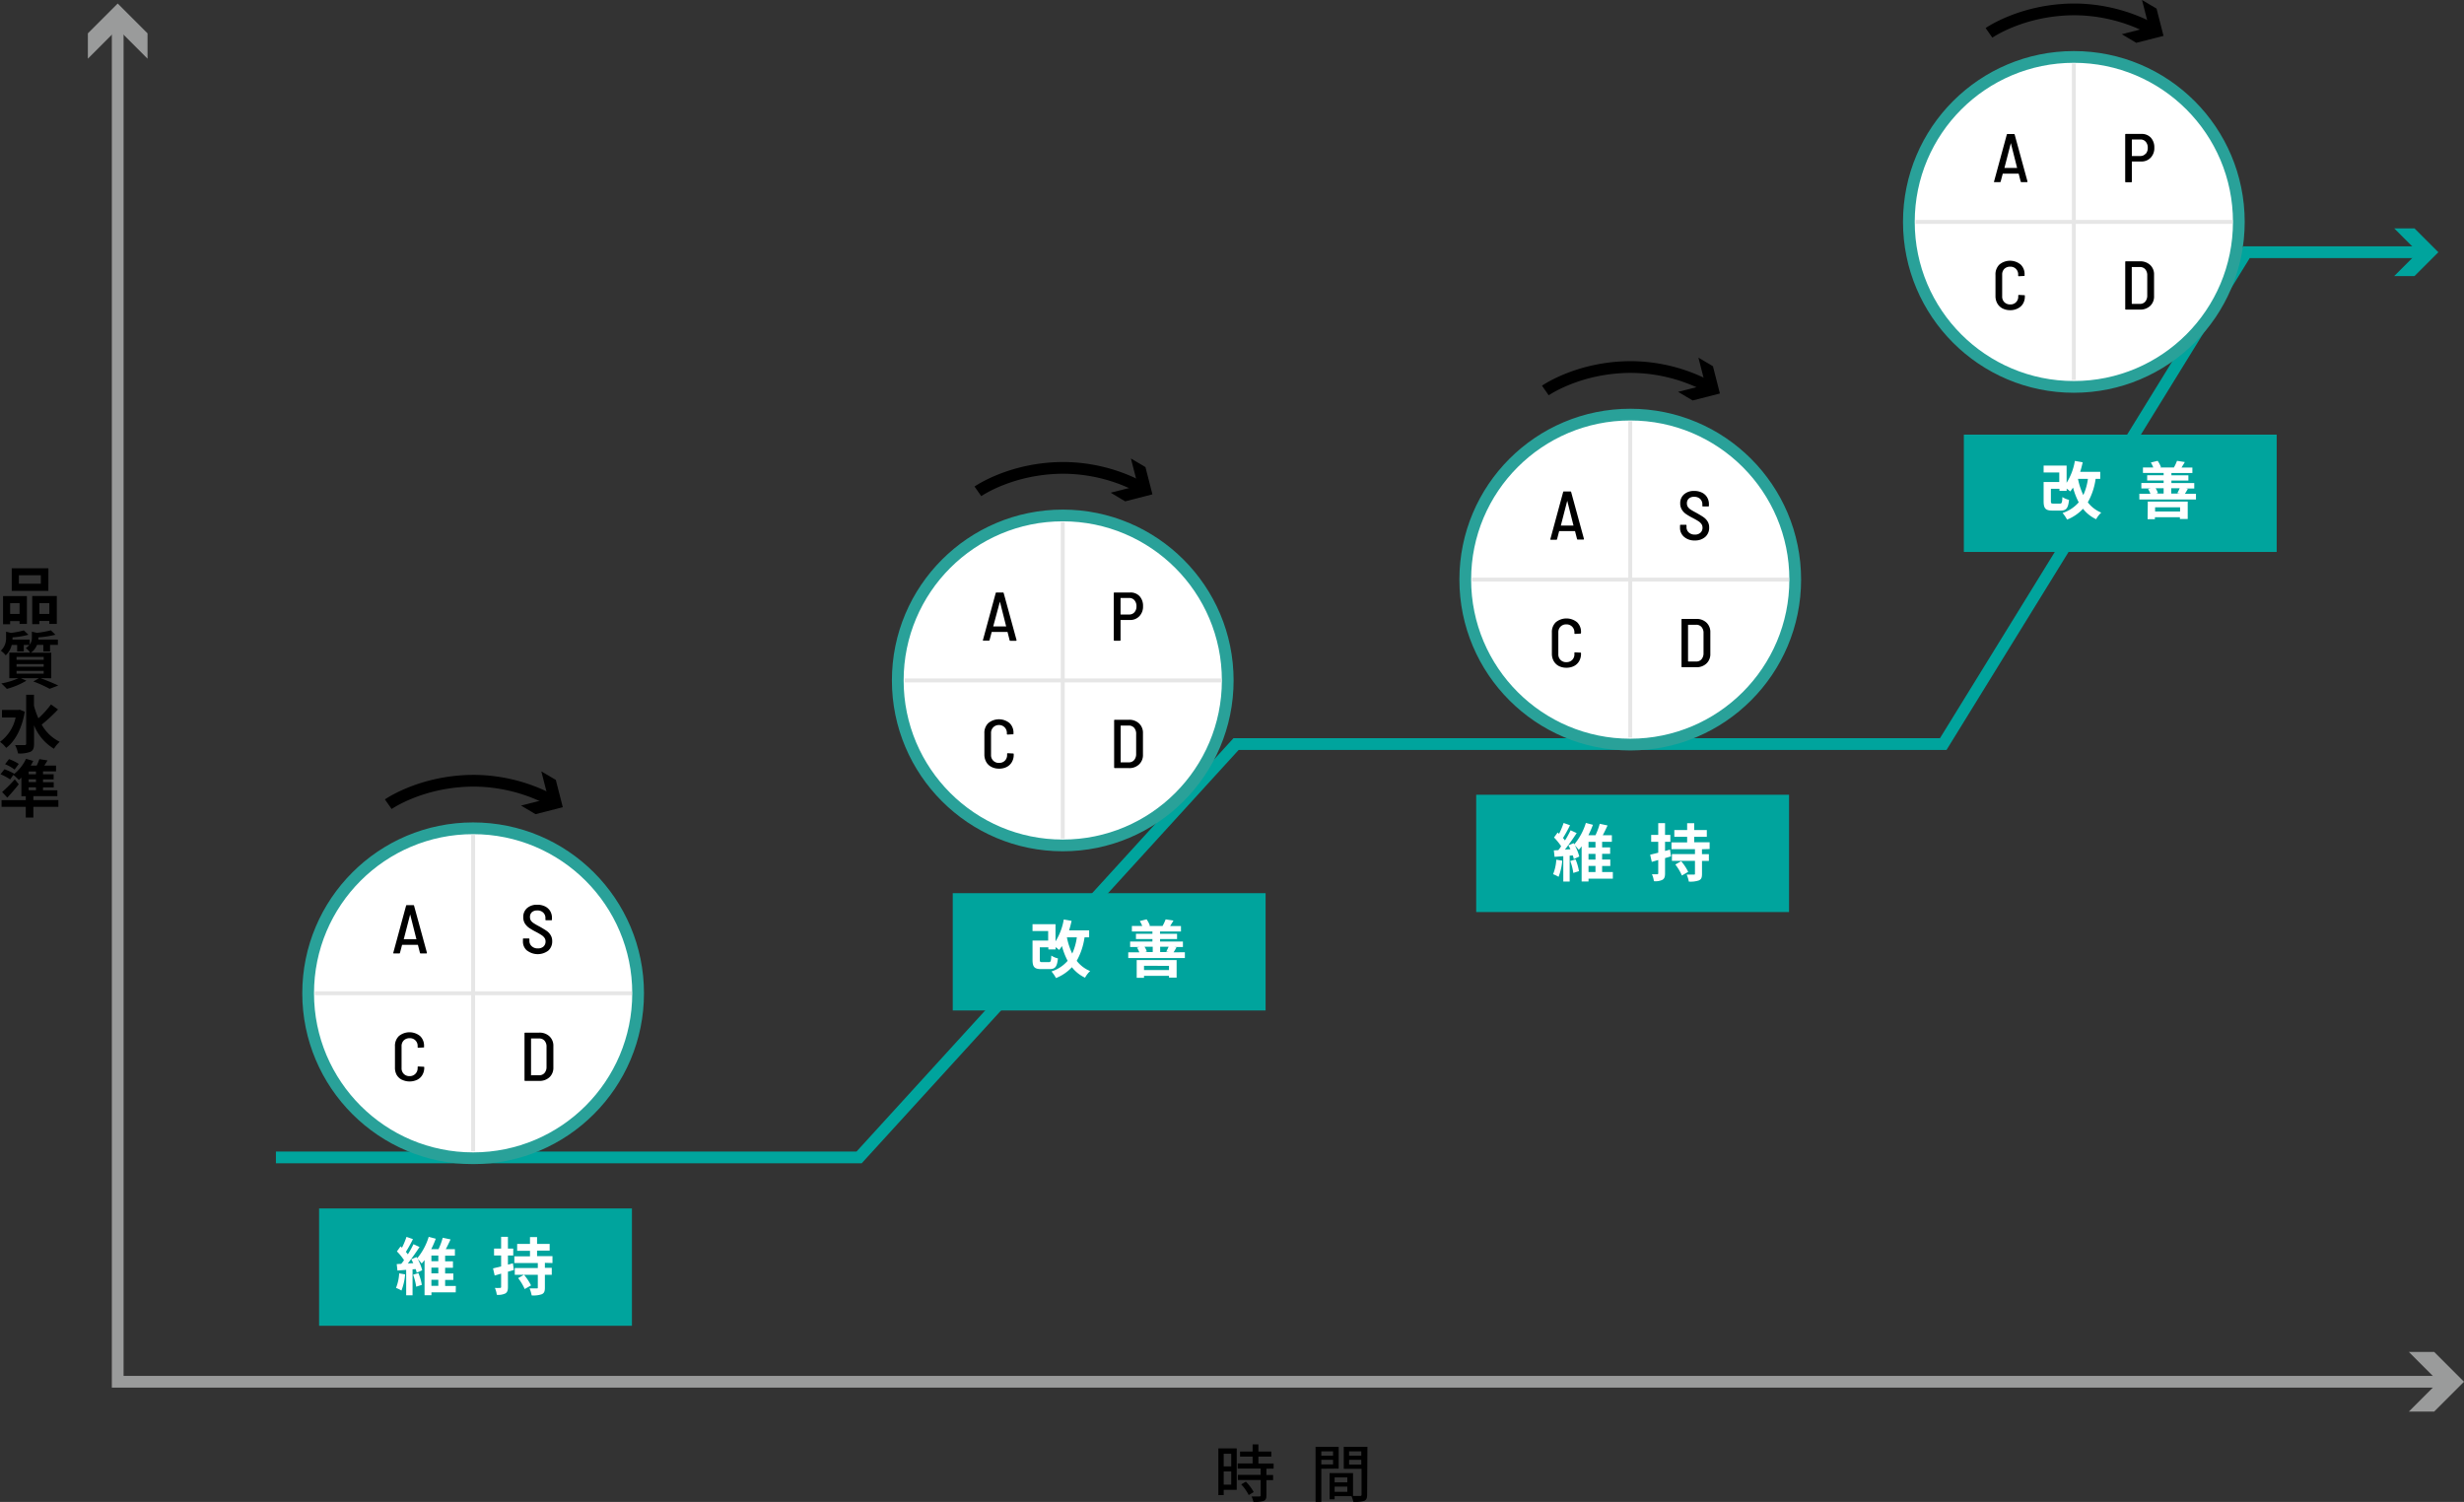 <svg xmlns="http://www.w3.org/2000/svg" viewBox="0 0 630.1 384.09"><rect x="0" y="0" width="630.1" height="384.09" fill="#333333" stroke="none"/><defs><style>.cls-1,.cls-3,.cls-7,.cls-8{fill:none;}.cls-1{stroke:#9a9b9b;}.cls-1,.cls-3{stroke-linecap:square;}.cls-1,.cls-3,.cls-6,.cls-8{stroke-width:3px;}.cls-2{fill:#9a9b9b;}.cls-3{stroke:#00a49d;}.cls-4{fill:#00a49d;}.cls-5,.cls-6{fill:#fff;}.cls-6{stroke:#29a199;}.cls-6,.cls-7,.cls-8{stroke-miterlimit:10;}.cls-7{stroke:#e6e6e6;}.cls-8{stroke:#000;}</style></defs><g id="レイヤー_2" data-name="レイヤー 2"><g id="_041" data-name="041"><polyline class="cls-1" points="30.1 6.04 30.1 353.36 624.96 353.36"/><polygon class="cls-2" points="22.47 15.01 30.1 7.37 37.73 15.01 37.73 8.53 30.1 0.9 22.47 8.53 22.47 15.01"/><polygon class="cls-2" points="615.99 360.99 623.63 353.36 615.99 345.73 622.47 345.73 630.1 353.36 622.47 360.99 615.99 360.99"/><polyline class="cls-3" points="619.42 64.5 574.47 64.5 496.93 190.28 316.09 190.28 219.69 295.99 72.06 295.99"/><polygon class="cls-4" points="612.25 58.4 618.36 64.5 612.25 70.6 617.44 70.6 623.54 64.5 617.44 58.4 612.25 58.4"/><path d="M316.26,381h-3.33v1.35h-1.37V370.4h4.7Zm-3.33-9.23V375h1.92v-3.22Zm1.92,7.91v-3.38h-1.92v3.38Zm9-4.09v1.61h1.71v1.31h-1.71v3.94c0,.76-.18,1.16-.71,1.39a7.94,7.94,0,0,1-2.62.24,5.6,5.6,0,0,0-.48-1.39c.89,0,1.77,0,2,0s.34-.08.34-.31v-3.9h-5.83v-1.31h5.83v-1.61h-5.87v-1.31h3.81V372.5h-3.21v-1.3h3.21v-1.82h1.48v1.82h3.3v1.3h-3.3v1.76h3.89v1.31Zm-5.25,3.32a11.64,11.64,0,0,1,2,2.66l-1.27.76a12,12,0,0,0-1.93-2.73Z"/><path d="M337.89,375.61v8.48h-1.47V370h5.91v5.57Zm0-4.45v1.1h3v-1.1Zm3,3.34v-1.18h-3v1.18Zm8.72,7.73c0,.85-.17,1.33-.75,1.59a8.16,8.16,0,0,1-2.79.25,6.4,6.4,0,0,0-.46-1.45h-4.32v.8H340v-6.71h6v5.86c.79,0,1.55,0,1.81,0s.37-.1.37-.37v-6.58h-4.55V370h6.05Zm-8.32-4.4v1.25h3.25v-1.25Zm3.25,3.67v-1.33h-3.25v1.33Zm.45-10.34v1.1h3.12v-1.1Zm3.12,3.37v-1.21H345v1.21Z"/><rect class="cls-4" x="81.6" y="309.04" width="80" height="30"/><rect class="cls-4" x="243.64" y="228.41" width="80" height="30"/><path class="cls-5" d="M103.6,325.9a14.55,14.55,0,0,1-.94,4.13,8.11,8.11,0,0,0-1.39-.67,11.61,11.61,0,0,0,.81-3.72Zm12.94,4.59h-6.21v.74h-1.76v-9a9.44,9.44,0,0,1-.74.89,10.6,10.6,0,0,0-1-1.13,12.87,12.87,0,0,1,1.14,2.85l-1.43.65c0-.27-.14-.59-.24-.94l-.8.06v6.63h-1.63v-6.5l-2.23.18-.19-1.65,1.15-.07a8.93,8.93,0,0,0,.72-.94,14.41,14.41,0,0,0-1.82-2.24l.93-1.28c.11.11.24.22.37.33a20.08,20.08,0,0,0,1.15-2.76l1.65.57a36.38,36.38,0,0,1-1.81,3.27c.19.21.37.43.51.62a26,26,0,0,0,1.44-2.59l1.55.72c-.88,1.34-2,2.93-3,4.21l1.39-.08c-.16-.35-.34-.71-.51-1l1.34-.56.18.31a15.59,15.59,0,0,0,2.94-5.48l1.81.48a26.61,26.61,0,0,1-1.17,2.68h1.86a17.41,17.41,0,0,0,1.09-2.93l2,.43c-.4.85-.81,1.74-1.23,2.5h2.34v1.66h-2.5v1.44h2v1.65h-2v1.46h2.1v1.65h-2.1v1.55h2.74ZM107,325.58a13.21,13.21,0,0,1,.87,3l-1.44.47a13.83,13.83,0,0,0-.79-3.06Zm3.32-4.5v1.44h1.77v-1.44Zm1.77,3.09h-1.77v1.46h1.77Zm-1.77,4.66h1.77v-1.55h-1.77Z"/><path class="cls-5" d="M131.4,324.78c-.5.14-1,.3-1.51.43v3.91c0,.88-.16,1.34-.65,1.65a4.15,4.15,0,0,1-2.2.35,6.14,6.14,0,0,0-.49-1.76,11.92,11.92,0,0,0,1.33,0c.19,0,.27-.06.27-.27v-3.38l-1.65.48-.42-1.82,2.07-.51v-2.8h-1.81v-1.76h1.81v-3h1.74v3h1.36v1.76h-1.36v2.35l1.27-.35Zm7.94-1.83v1.27h1.76V326h-1.76v3.26c0,1-.18,1.43-.8,1.72a6.69,6.69,0,0,1-2.58.3,8.36,8.36,0,0,0-.54-1.79c.72,0,1.55,0,1.81,0s.3,0,.3-.27V326h-5.89v-1.73h5.89V323h-6v-1.72h4v-1.4h-3.28V318.1h3.28v-1.74h1.81v1.74h3.22v1.73h-3.22v1.4h3.94V323ZM134,326a13.88,13.88,0,0,1,1.8,2.72l-1.62.93a13.47,13.47,0,0,0-1.68-2.8Z"/><path class="cls-5" d="M277.34,239.71a17.13,17.13,0,0,1-2,6,8.29,8.29,0,0,0,3.44,2.62,6.28,6.28,0,0,0-1.31,1.7,9.38,9.38,0,0,1-3.36-2.68,11.2,11.2,0,0,1-4.07,2.77,9.72,9.72,0,0,0-1.15-1.69,9.24,9.24,0,0,0,4.13-2.72,18.13,18.13,0,0,1-1.46-3.78,6.8,6.8,0,0,1-.72,1,10,10,0,0,0-.91-.72v.58h-1.84v-.53H265.9v3.15c0,.56.09.64.67.64h1.63c.48,0,.58-.22.64-1.68a5.19,5.19,0,0,0,1.7.72c-.23,2.18-.72,2.74-2.16,2.74h-2.09c-1.74,0-2.25-.51-2.25-2.4v-4.9h4V238.1h-4v-1.76h5.88v4.4a15.38,15.38,0,0,0,2.11-5.6l2,.35c-.18.83-.39,1.65-.64,2.43h5.13v1.79Zm-4.51,0a17.43,17.43,0,0,0,1.36,4.15,14.62,14.62,0,0,0,1.18-4.15Z"/><path class="cls-5" d="M303,243.52V245H288.52v-1.46h2.83a6.77,6.77,0,0,0-.59-1.21l.69-.15H289v-1.39h5.7v-.64h-4.21v-1.35h4.21v-.59h-5.25V236.8h2.64a6.71,6.71,0,0,0-.62-1.26l1.74-.44a7,7,0,0,1,.85,1.62l-.27.08h3.58l-.08,0a11.66,11.66,0,0,0,.79-1.69l2,.3c-.31.55-.6,1-.85,1.41H302v1.39h-5.36v.59H301v1.35h-4.34v.64h5.84v1.39h-2.19l.55.08c-.29.51-.53.95-.76,1.28Zm-12.32,2h10.21V250h-1.95v-.45h-6.39v.5h-1.87Zm1.87,1.46v1.09h6.39V247Zm.13-4.87a5,5,0,0,1,.59,1.23l-.49.13h2v-1.36Zm4,0v1.36h2.24l-.69-.11a13.2,13.2,0,0,0,.61-1.25Z"/><path d="M.78,152.44h6.1v7.12H5v-.72H2.59v.8H.78Zm1.81,1.82V157H5v-2.76Zm9.78-3.15H3v-5.79h9.38Zm-1.93-4H4.83v2.16h5.61Zm4.09,5.3v7.14H12.61v-.74H10.07v.8H8.24v-7.2ZM12.61,157v-2.76H10.07V157Z"/><path d="M10.34,173.43c1.63.58,3.47,1.35,4.56,1.88l-2.21.84a31.3,31.3,0,0,0-4.16-1.88l1.44-.84H5.3l1.45.64a19.49,19.49,0,0,1-5,2.1,18.52,18.52,0,0,0-1.41-1.39,18.56,18.56,0,0,0,4.4-1.35H2.38V166.9H7.7a4.61,4.61,0,0,0-1.11-1.17,3.59,3.59,0,0,0,.93-.8H6.08v1.67H4.39v-1.67H3a5.33,5.33,0,0,1-1.54,2.66,5.39,5.39,0,0,0-1.25-1.18A4.35,4.35,0,0,0,1.55,163v-1.46l1.22.31a20.78,20.78,0,0,0,3.33-.64l1.17,1.12A21.44,21.44,0,0,1,3.2,163v.08c0,.14,0,.32,0,.48h4.4v1.29A2.92,2.92,0,0,0,8.15,163v-1.46l1.28.3a25.4,25.4,0,0,0,3.58-.65l1.16,1.13A24.68,24.68,0,0,1,9.8,163v.08a3.77,3.77,0,0,1,0,.47h5v1.37h-2v1.68H11.08v-1.68H9.46a4.17,4.17,0,0,1-1.57,2h5.22v6.53Zm-6.11-4.7h6.94V168H4.23Zm0,1.77h6.94v-.68H4.23Zm0,1.78h6.94v-.7H4.23Z"/><path d="M6.34,182c-.74,4.34-2.5,7.59-4.76,9.26A7.3,7.3,0,0,0,0,189.72a10.47,10.47,0,0,0,4-6.24H.51v-1.92H4.69l.35-.07Zm8.5-.57a40,40,0,0,1-4.18,3.87,10.74,10.74,0,0,0,4.61,4.4,7.76,7.76,0,0,0-1.47,1.78,12.34,12.34,0,0,1-5.09-6v4.72c0,1.15-.26,1.73-.92,2.05a7.48,7.48,0,0,1-3.18.43,7.63,7.63,0,0,0-.75-2.13c1.05,0,2.06,0,2.4,0s.43-.11.43-.38V177.67h2v2.82a20.63,20.63,0,0,0,1.13,3.21,25.16,25.16,0,0,0,3.22-3.55Z"/><path d="M14.93,206.33H8.53v2.75H6.59v-2.75H.4v-1.71H6.59v-1H5.47v-4.77c-.2.21-.43.42-.64.6a13.77,13.77,0,0,0-1.42-1.28l-.82,1.15A13.34,13.34,0,0,0,.13,198l1-1.28a13.87,13.87,0,0,1,2.5,1.15l-.06.1a11,11,0,0,0,3.09-3.92l1.84.54a12.49,12.49,0,0,1-.64,1.19H9.38a14.3,14.3,0,0,0,.69-1.65l2.08.33c-.27.47-.55.92-.82,1.32h3v1.49H11V198h2.72v1.31H11v.72h2.74v1.33H11v.74h3.67v1.5H8.53v1h6.4ZM4.8,200.57c-.91,1.13-1.92,2.32-2.93,3.41L.54,202.55a35.4,35.4,0,0,0,3.24-3.25Zm-1.07-3.76a10.33,10.33,0,0,0-2.43-1.38l1-1.3a11.65,11.65,0,0,1,2.5,1.23Zm5.47.48H7.33V198H9.2Zm0,2H7.33v.72H9.2Zm-1.87,2.79H9.2v-.74H7.33Z"/><circle class="cls-6" cx="120.99" cy="254.01" r="42.19"/><path d="M134.73,243.06a3,3,0,0,1-1-2.39v-.49c0-.12,0-.18.17-.18h1.31c.11,0,.17.06.17.18v.4A1.81,1.81,0,0,0,136,242a2.16,2.16,0,0,0,1.55.53,2.05,2.05,0,0,0,1.44-.48,1.69,1.69,0,0,0,.52-1.28,1.58,1.58,0,0,0-.27-.92,2.69,2.69,0,0,0-.77-.72,16.7,16.7,0,0,0-1.47-.85,15.69,15.69,0,0,1-1.71-1,4,4,0,0,1-1.06-1.11,3,3,0,0,1-.42-1.63,2.94,2.94,0,0,1,1-2.33,3.78,3.78,0,0,1,2.56-.84,4.36,4.36,0,0,1,2,.42,3.18,3.18,0,0,1,1.32,1.19,3.37,3.37,0,0,1,.46,1.78v.4c0,.12-.06.18-.17.18h-1.33c-.11,0-.17-.06-.17-.18v-.37a1.85,1.85,0,0,0-.57-1.41,2.1,2.1,0,0,0-1.55-.55,2,2,0,0,0-1.34.44,1.6,1.6,0,0,0-.49,1.26,1.63,1.63,0,0,0,.24.9,2.59,2.59,0,0,0,.74.68,15.2,15.2,0,0,0,1.45.83c.81.46,1.43.84,1.85,1.13a3.53,3.53,0,0,1,1,1.08,2.77,2.77,0,0,1,.4,1.53,3.09,3.09,0,0,1-1,2.42,4.48,4.48,0,0,1-5.4,0Z"/><path d="M134.13,276.26v-12c0-.12.06-.18.17-.18h3.59a3.67,3.67,0,0,1,2.62.94,3.28,3.28,0,0,1,1,2.49V273a3.29,3.29,0,0,1-1,2.49,3.67,3.67,0,0,1-2.62.93H134.3A.15.15,0,0,1,134.13,276.26Zm1.76-1.29,2,0a1.7,1.7,0,0,0,1.35-.57,2.3,2.3,0,0,0,.52-1.55v-5.15a2.26,2.26,0,0,0-.51-1.56,1.76,1.76,0,0,0-1.38-.57h-2a.06.06,0,0,0-.07.07v9.28A.06.06,0,0,0,135.89,275Z"/><path d="M107.39,243.67l-.51-2s0-.05-.09-.05H102.9c-.05,0-.08,0-.09.05l-.53,2a.18.18,0,0,1-.2.16h-1.37a.15.15,0,0,1-.13-.06.16.16,0,0,1,0-.14l3.26-12a.19.19,0,0,1,.2-.16h1.66a.18.18,0,0,1,.19.16l3.28,12,0,.06c0,.09-.06.14-.18.14h-1.39A.19.19,0,0,1,107.39,243.67Zm-4.2-3.47a.07.07,0,0,0,.06,0h3.17a.09.09,0,0,0,.07,0s0,0,0,0l-1.6-6.35s0,0,0,0,0,0,0,0l-1.64,6.35S103.17,240.18,103.19,240.2Z"/><path d="M102.75,276.12a3.2,3.2,0,0,1-1.33-1.27A3.75,3.75,0,0,1,101,273v-5.42a3.45,3.45,0,0,1,1-2.62,4.28,4.28,0,0,1,5.44,0,3.4,3.4,0,0,1,1,2.58v.14a.16.16,0,0,1,0,.14.16.16,0,0,1-.12.05l-1.34.07c-.12,0-.18-.05-.18-.17v-.27a1.94,1.94,0,0,0-2.05-2,2.05,2.05,0,0,0-1.49.56,2,2,0,0,0-.57,1.48v5.61a2,2,0,0,0,.57,1.48,2,2,0,0,0,1.49.57,2,2,0,0,0,2.05-2.05v-.24a.16.16,0,0,1,.18-.18l1.34.07c.11,0,.17.05.17.14V273a3.58,3.58,0,0,1-.47,1.87,3.1,3.1,0,0,1-1.31,1.25,4.54,4.54,0,0,1-3.92,0Z"/><line class="cls-7" x1="80.51" y1="254.01" x2="161.56" y2="254.01"/><line class="cls-7" x1="120.99" y1="294.43" x2="120.99" y2="213.5"/><path class="cls-8" d="M99.29,205.66s8.57-6,21.93-6a42.63,42.63,0,0,1,19.76,5"/><polygon points="133.24 206.01 140.21 204.23 138.43 197.26 142.14 199.46 143.92 206.43 136.95 208.21 133.24 206.01"/><rect class="cls-4" x="377.5" y="203.24" width="80" height="30"/><path class="cls-5" d="M399.5,220.1a14.47,14.47,0,0,1-.94,4.13,8.62,8.62,0,0,0-1.4-.67,11.54,11.54,0,0,0,.82-3.71Zm12.94,4.6h-6.22v.73h-1.76v-9a11.4,11.4,0,0,1-.73.9,11.7,11.7,0,0,0-1-1.14,13,13,0,0,1,1.13,2.85l-1.42.66c0-.27-.15-.59-.24-.95l-.8.07v6.62h-1.63v-6.49l-2.23.17-.19-1.65,1.15-.06c.24-.29.48-.61.72-1a15,15,0,0,0-1.82-2.24l.93-1.28c.11.11.23.23.36.34a19.78,19.78,0,0,0,1.16-2.77l1.64.58a36.16,36.16,0,0,1-1.8,3.26c.19.21.36.43.51.63a26,26,0,0,0,1.44-2.6l1.55.72c-.88,1.35-2,2.93-3,4.21l1.4-.08c-.16-.35-.34-.7-.52-1l1.35-.56.17.3a15.57,15.57,0,0,0,2.95-5.47l1.81.48a27.5,27.5,0,0,1-1.17,2.67H408a17.41,17.41,0,0,0,1.09-2.93l2,.43c-.4.85-.82,1.75-1.23,2.5h2.33v1.67H409.7v1.44h2.05v1.64H409.7v1.46h2.09v1.65H409.7V223h2.74Zm-9.53-4.92a13.67,13.67,0,0,1,.87,3l-1.45.46a13.77,13.77,0,0,0-.78-3.06Zm3.31-4.49v1.44H408v-1.44Zm1.78,3.08h-1.78v1.46H408ZM406.22,223H408v-1.55h-1.78Z"/><path class="cls-5" d="M427.3,219c-.5.15-1,.31-1.51.44v3.9c0,.88-.16,1.35-.66,1.65a4,4,0,0,1-2.19.35,6.27,6.27,0,0,0-.5-1.76c.6,0,1.14,0,1.33,0s.28-.07.28-.27v-3.38l-1.65.48-.42-1.83,2.07-.51v-2.8h-1.81v-1.76h1.81v-3h1.74v3h1.36v1.76h-1.36v2.35l1.27-.35Zm7.93-1.82v1.26H437v1.73h-1.76v3.27c0,1-.17,1.42-.8,1.71a6.61,6.61,0,0,1-2.57.3,8,8,0,0,0-.55-1.79c.72,0,1.56,0,1.81,0s.31,0,.31-.27v-3.24h-5.89v-1.73h5.89v-1.26h-6v-1.73h4V214h-3.28v-1.73h3.28v-1.75h1.81v1.75h3.22V214h-3.22v1.39h3.94v1.73Zm-5.31,3.06a13.11,13.11,0,0,1,1.79,2.72l-1.61.93a13.27,13.27,0,0,0-1.68-2.81Z"/><circle class="cls-6" cx="416.89" cy="148.22" r="42.19"/><path d="M430.62,137.26a3,3,0,0,1-1-2.39v-.49a.16.16,0,0,1,.18-.18h1.3a.16.16,0,0,1,.18.18v.41a1.79,1.79,0,0,0,.58,1.38,2.2,2.2,0,0,0,1.55.54,2,2,0,0,0,1.44-.49,1.65,1.65,0,0,0,.52-1.28,1.62,1.62,0,0,0-.26-.91,2.86,2.86,0,0,0-.77-.73c-.33-.22-.83-.5-1.47-.84a15.53,15.53,0,0,1-1.71-1,3.63,3.63,0,0,1-1.06-1.11,3,3,0,0,1-.43-1.62,2.94,2.94,0,0,1,1-2.33,3.73,3.73,0,0,1,2.56-.85,4.28,4.28,0,0,1,2,.43,3.08,3.08,0,0,1,1.31,1.19,3.34,3.34,0,0,1,.47,1.77v.41c0,.11-.06.17-.18.17h-1.32c-.12,0-.18-.06-.18-.17V129a1.88,1.88,0,0,0-.56-1.41,2.15,2.15,0,0,0-1.55-.54,1.9,1.9,0,0,0-1.34.44,1.58,1.58,0,0,0-.5,1.25,1.64,1.64,0,0,0,.25.9,2.44,2.44,0,0,0,.73.69c.33.21.81.49,1.46.83.81.46,1.43.83,1.85,1.13a3.62,3.62,0,0,1,1,1.07,2.8,2.8,0,0,1,.4,1.54,3.07,3.07,0,0,1-1,2.41,3.86,3.86,0,0,1-2.68.9A3.94,3.94,0,0,1,430.62,137.26Z"/><path d="M430,170.46v-12c0-.12.05-.18.17-.18h3.58a3.63,3.63,0,0,1,2.62.93,3.28,3.28,0,0,1,1,2.49v5.5a3.25,3.25,0,0,1-1,2.49,3.64,3.64,0,0,1-2.62.94H430.2C430.08,170.64,430,170.58,430,170.46Zm1.76-1.29,2,0a1.72,1.72,0,0,0,1.35-.57,2.34,2.34,0,0,0,.52-1.54v-5.15a2.26,2.26,0,0,0-.51-1.56,1.75,1.75,0,0,0-1.38-.58h-2a.06.06,0,0,0-.07.07v9.28C431.72,169.15,431.74,169.17,431.79,169.17Z"/><path d="M403.29,137.87l-.51-2s0-.06-.09-.06h-3.9a.1.1,0,0,0-.09.06l-.52,2a.18.18,0,0,1-.2.16h-1.37a.2.2,0,0,1-.14-.05.16.16,0,0,1,0-.14l3.26-12a.18.18,0,0,1,.19-.16h1.66a.19.19,0,0,1,.2.16l3.28,12,0,0c0,.09-.06.14-.18.14h-1.39A.18.18,0,0,1,403.29,137.87Zm-4.21-3.46.07,0h3.17l.06,0s0,0,0,0l-1.6-6.35,0,0s0,0,0,0l-1.64,6.35S399.07,134.39,399.08,134.41Z"/><path d="M398.64,170.33a3.23,3.23,0,0,1-1.32-1.27,3.8,3.8,0,0,1-.47-1.9v-5.41a3.46,3.46,0,0,1,1-2.62,4.3,4.3,0,0,1,5.45,0,3.37,3.37,0,0,1,1,2.57v.14a.2.2,0,0,1-.05.14.18.18,0,0,1-.13.06l-1.34.07c-.12,0-.17-.06-.17-.18v-.26a2,2,0,0,0-2.05-2,2,2,0,0,0-1.49.57,2,2,0,0,0-.57,1.48v5.61a1.94,1.94,0,0,0,2.06,2,2,2,0,0,0,1.48-.56,2,2,0,0,0,.57-1.48V167c0-.12,0-.18.17-.18l1.34.07q.18,0,.18.15v.15a3.68,3.68,0,0,1-.47,1.87,3.18,3.18,0,0,1-1.31,1.26,4.25,4.25,0,0,1-2,.44A4.18,4.18,0,0,1,398.64,170.33Z"/><line class="cls-7" x1="376.41" y1="148.22" x2="457.46" y2="148.22"/><line class="cls-7" x1="416.89" y1="188.64" x2="416.89" y2="107.71"/><path class="cls-8" d="M395.18,99.86s8.58-6,21.94-6a42.63,42.63,0,0,1,19.76,5"/><polygon points="429.13 100.21 436.11 98.43 434.32 91.46 438.04 93.66 439.82 100.63 432.85 102.41 429.13 100.21"/><circle class="cls-6" cx="271.77" cy="174.01" r="42.19"/><path d="M291.39,152.44a3.61,3.61,0,0,1,.91,2.58,3.51,3.51,0,0,1-.91,2.53,3.17,3.17,0,0,1-2.41,1h-2.36a.06.06,0,0,0-.07.07v5.07c0,.11-.06.17-.18.17H285c-.12,0-.18-.06-.18-.17v-12c0-.11.06-.17.18-.17h4A3.11,3.11,0,0,1,291.39,152.44Zm-1.29,4.14a2.16,2.16,0,0,0,.52-1.52,2.25,2.25,0,0,0-.52-1.56,1.72,1.72,0,0,0-1.36-.58h-2.12c-.05,0-.07,0-.07.07v4.09s0,.07.07.07h2.12A1.74,1.74,0,0,0,290.1,156.58Z"/><path d="M284.91,196.25v-12c0-.12.06-.18.17-.18h3.59a3.62,3.62,0,0,1,2.61.93,3.28,3.28,0,0,1,1,2.49V193a3.25,3.25,0,0,1-1,2.49,3.59,3.59,0,0,1-2.61.94h-3.59C285,196.43,284.91,196.37,284.91,196.25Zm1.76-1.29h2a1.73,1.73,0,0,0,1.35-.58,2.32,2.32,0,0,0,.52-1.54v-5.15a2.26,2.26,0,0,0-.51-1.56,1.73,1.73,0,0,0-1.38-.58h-2a.06.06,0,0,0-.07.07v9.28C286.6,194.94,286.62,195,286.67,195Z"/><path d="M258.17,163.66l-.51-2s0-.06-.09-.06h-3.89a.08.08,0,0,0-.09.06l-.53,2c0,.11-.08.16-.2.16h-1.37a.16.16,0,0,1-.13,0,.17.17,0,0,1,0-.14l3.26-12a.19.19,0,0,1,.2-.16h1.65a.19.19,0,0,1,.2.16l3.28,12,0,.05c0,.1-.06.14-.18.14h-1.39A.19.19,0,0,1,258.17,163.66ZM254,160.2a.08.08,0,0,0,.06,0h3.17l.07,0s0,0,0,0l-1.6-6.35s0,0,0,0l0,0L254,160.15S254,160.18,254,160.2Z"/><path d="M253.53,196.12a3.14,3.14,0,0,1-1.33-1.27,3.8,3.8,0,0,1-.47-1.9v-5.41a3.43,3.43,0,0,1,1-2.62,4.28,4.28,0,0,1,5.44,0,3.38,3.38,0,0,1,1,2.57v.14a.25.25,0,0,1-.05.15.21.21,0,0,1-.12,0l-1.35.07c-.11,0-.17-.06-.17-.18v-.26a2,2,0,0,0-2.05-2A2,2,0,0,0,254,186a2,2,0,0,0-.57,1.48v5.61a1.94,1.94,0,0,0,2.06,2,2,2,0,0,0,1.48-.56,2,2,0,0,0,.57-1.48v-.25c0-.12.06-.18.17-.18l1.35.07c.11,0,.17.05.17.15V193a3.58,3.58,0,0,1-.47,1.87,3.18,3.18,0,0,1-1.31,1.26,4.23,4.23,0,0,1-2,.44A4.14,4.14,0,0,1,253.53,196.12Z"/><line class="cls-7" x1="231.29" y1="174.01" x2="312.34" y2="174.01"/><line class="cls-7" x1="271.77" y1="214.43" x2="271.77" y2="133.5"/><path class="cls-8" d="M250.07,125.65s8.57-6,21.93-6a42.63,42.63,0,0,1,19.76,5"/><polygon points="284.02 126 290.99 124.22 289.2 117.25 292.92 119.45 294.7 126.42 287.73 128.21 284.02 126"/><rect class="cls-4" x="502.2" y="111.15" width="80" height="30"/><path class="cls-5" d="M535.9,122.46a17,17,0,0,1-2,6,8.23,8.23,0,0,0,3.44,2.63,6.39,6.39,0,0,0-1.31,1.69,9.25,9.25,0,0,1-3.36-2.67,11.33,11.33,0,0,1-4.07,2.77,10.18,10.18,0,0,0-1.15-1.7,9.24,9.24,0,0,0,4.13-2.72,17.92,17.92,0,0,1-1.46-3.78,7.51,7.51,0,0,1-.72,1,8.51,8.51,0,0,0-.91-.72v.57h-1.84V125h-2.19v3.15c0,.56.09.64.67.64h1.63c.48,0,.58-.23.64-1.68a5.19,5.19,0,0,0,1.7.72c-.23,2.18-.72,2.74-2.16,2.74h-2.09c-1.74,0-2.25-.52-2.25-2.41v-4.89h4v-2.44h-4v-1.76h5.88v4.4a15.24,15.24,0,0,0,2.11-5.6l2,.35c-.18.84-.39,1.65-.64,2.44h5.13v1.79Zm-4.51,0a17.58,17.58,0,0,0,1.36,4.15,14.62,14.62,0,0,0,1.18-4.15Z"/><path class="cls-5" d="M561.56,126.27v1.46H547.08v-1.46h2.83a7.21,7.21,0,0,0-.59-1.22l.69-.14h-2.42v-1.39h5.7v-.64h-4.21v-1.35h4.21v-.59H548v-1.39h2.64a7.11,7.11,0,0,0-.62-1.27l1.74-.43a6.84,6.84,0,0,1,.85,1.62l-.27.08H556l-.08,0a11.76,11.76,0,0,0,.79-1.7l2,.31c-.31.54-.6,1-.85,1.41h2.78v1.39h-5.36v.59h4.34v1.35h-4.34v.64h5.84v1.39h-2.19l.55.08c-.29.51-.53.94-.76,1.28Zm-12.32,2h10.21v4.45h-2v-.45h-6.39v.5h-1.87Zm1.87,1.46v1.08h6.39v-1.08Zm.13-4.87a5,5,0,0,1,.59,1.23l-.49.13h1.95v-1.36Zm4,0v1.36h2.24l-.69-.11a13.2,13.2,0,0,0,.61-1.25Z"/><circle class="cls-6" cx="530.33" cy="56.75" r="42.19"/><path d="M550,35.18a3.66,3.66,0,0,1,.91,2.59A3.52,3.52,0,0,1,550,40.3a3.17,3.17,0,0,1-2.41,1h-2.36s-.07,0-.07.07v5.06a.16.16,0,0,1-.18.18h-1.34a.16.16,0,0,1-.18-.18v-12a.16.16,0,0,1,.18-.18h3.95A3.15,3.15,0,0,1,550,35.18Zm-1.29,4.15a2.17,2.17,0,0,0,.52-1.53,2.24,2.24,0,0,0-.52-1.55,1.72,1.72,0,0,0-1.36-.58h-2.12s-.07,0-.07.07v4.09c0,.05,0,.07.07.07h2.12A1.74,1.74,0,0,0,548.66,39.33Z"/><path d="M543.47,79V67a.15.15,0,0,1,.17-.17h3.58a3.63,3.63,0,0,1,2.62.93,3.25,3.25,0,0,1,1,2.49v5.5a3.25,3.25,0,0,1-1,2.49,3.63,3.63,0,0,1-2.62.93h-3.58A.15.15,0,0,1,543.47,79Zm1.76-1.29,2,0a1.72,1.72,0,0,0,1.35-.57,2.34,2.34,0,0,0,.52-1.54V70.42a2.29,2.29,0,0,0-.51-1.56,1.76,1.76,0,0,0-1.38-.57h-2c-.05,0-.07,0-.07.07v9.28S545.18,77.71,545.23,77.71Z"/><path d="M516.73,46.41l-.51-2s0,0-.09,0h-3.9a.08.08,0,0,0-.08,0l-.53,2c0,.11-.08.16-.2.16h-1.37a.16.16,0,0,1-.13,0,.17.17,0,0,1,0-.14l3.26-12a.19.19,0,0,1,.2-.16H515a.19.19,0,0,1,.2.16l3.28,12,0,0c0,.09-.06.14-.18.14h-1.39A.19.19,0,0,1,516.73,46.41Zm-4.2-3.47a.06.06,0,0,0,.06,0h3.17a.06.06,0,0,0,.06,0,0,0,0,0,0,0,0l-1.6-6.35,0,0s0,0,0,0l-1.64,6.35A0,0,0,0,0,512.53,42.94Z"/><path d="M512.08,78.87a3.23,3.23,0,0,1-1.32-1.27,3.8,3.8,0,0,1-.47-1.9V70.28a3.46,3.46,0,0,1,1-2.62,4.26,4.26,0,0,1,5.44,0,3.37,3.37,0,0,1,1,2.57v.14a.2.2,0,0,1,0,.14.17.17,0,0,1-.12.06l-1.35.07c-.11,0-.17-.06-.17-.18V70.2a1.94,1.94,0,0,0-2.05-2,2.05,2.05,0,0,0-1.49.56A2,2,0,0,0,512,70.2v5.61a2,2,0,0,0,.57,1.48,2.05,2.05,0,0,0,1.49.56,1.94,1.94,0,0,0,2.05-2v-.25c0-.12.06-.18.17-.18l1.35.07c.11,0,.17,0,.17.14v.16a3.58,3.58,0,0,1-.47,1.87A3.16,3.16,0,0,1,516,78.87a4.11,4.11,0,0,1-2,.45A4.21,4.21,0,0,1,512.08,78.87Z"/><line class="cls-7" x1="489.85" y1="56.75" x2="570.9" y2="56.75"/><line class="cls-7" x1="530.33" y1="97.18" x2="530.33" y2="16.24"/><path class="cls-8" d="M508.63,8.4s8.57-6,21.93-6a42.77,42.77,0,0,1,19.76,5"/><polygon points="542.58 8.75 549.55 6.97 547.76 0 551.48 2.2 553.26 9.17 546.29 10.95 542.58 8.75"/></g></g></svg>
